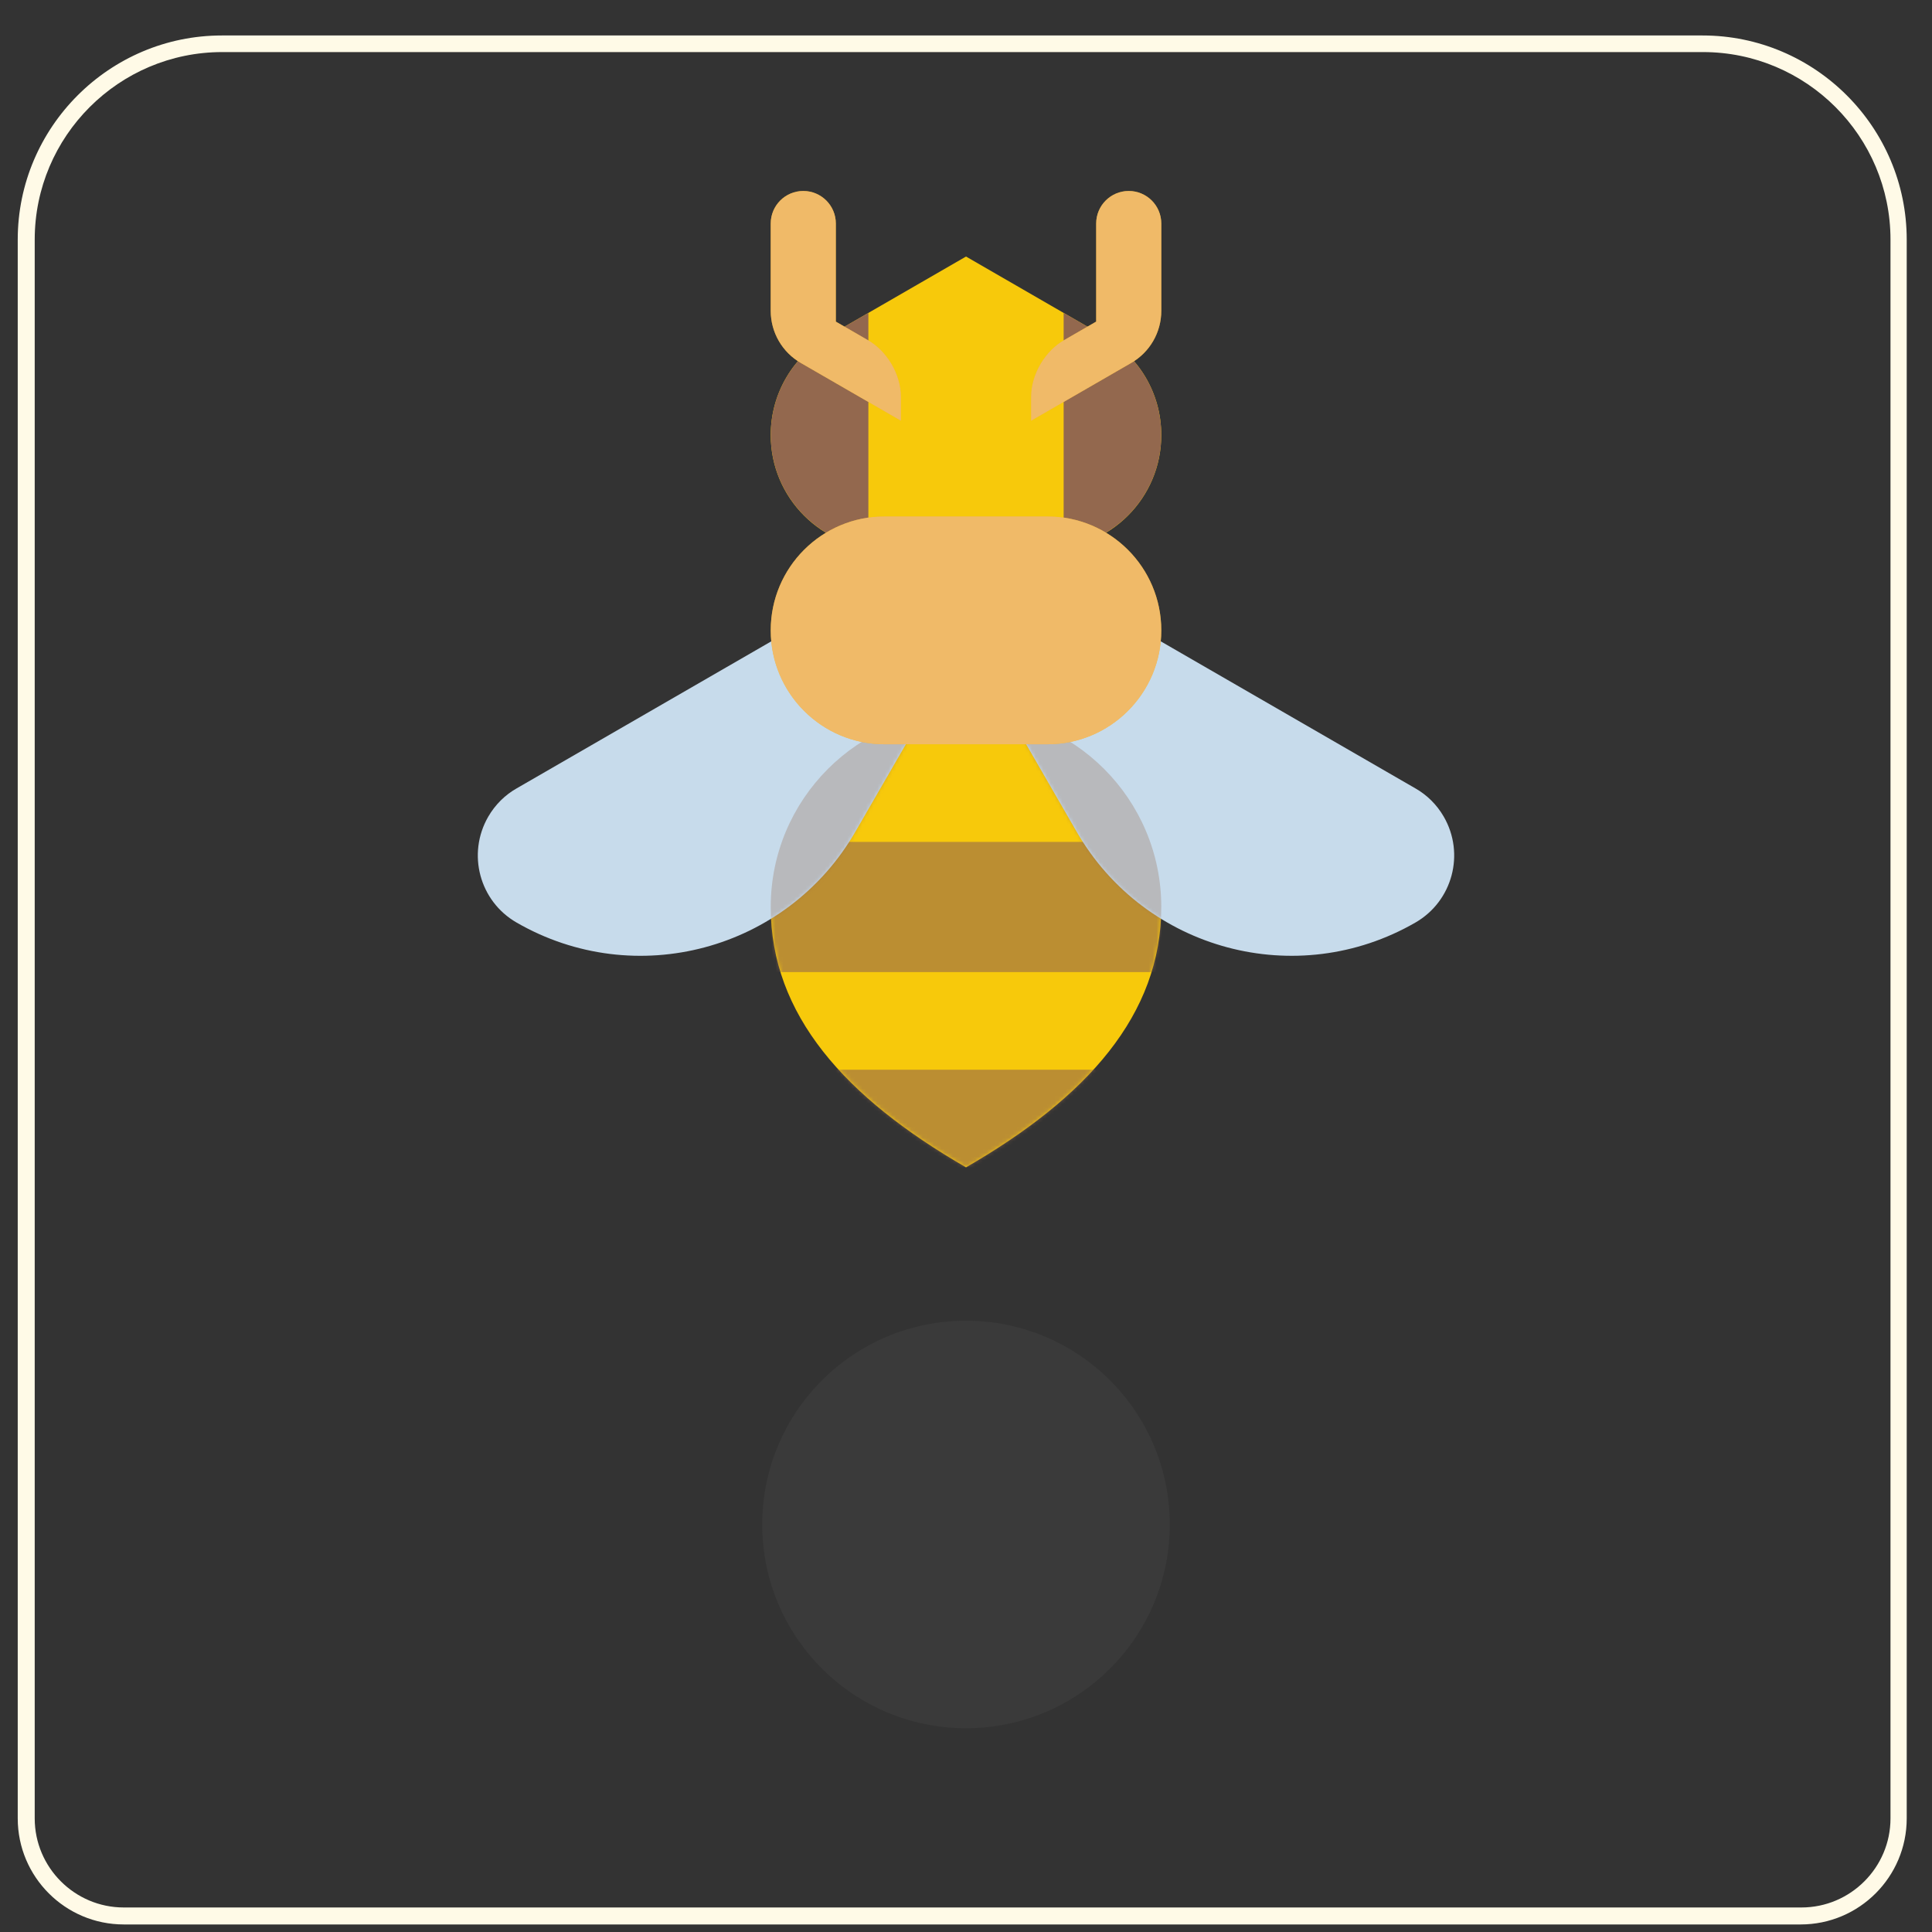 <svg width="512" height="512" viewBox="0 0 512 512" fill="none" xmlns="http://www.w3.org/2000/svg" xmlns:xlink="http://www.w3.org/1999/xlink">

<rect x="0" y="0" width="512" height="512" fill="#333333" stroke="none"/>

<path class="st0" d="M32.8,505.5h444.4c13,0,23.6-10.6,23.6-23.6V63.5c0-27.4-22.3-49.7-49.7-49.7H58.8c-27.4,0-49.7,22.3-49.7,49.7
	v418.4C9.2,494.9,19.8,505.5,32.8,505.5z" fill="none"/>
<path class="st0" d="M32.8,504.4h444.4c11.8,0,21.4-9.6,21.4-21.4v-18.3h2.2V64.6c0-27.4-22.3-49.7-49.7-49.7H58.8
	c-27.4,0-49.7,22.3-49.7,49.7v401.9h2.2V483C11.4,494.8,21,504.4,32.8,504.4z" fill="none"/>
<path class="st0" d="M32.8,504.4h444.4c11.8,0,21.4-9.6,21.4-21.4V262.5h2.2V64.6c0-27.4-22.3-49.7-49.7-49.7H58.8
	c-27.4,0-49.7,22.3-49.7,49.7v198.8h2.2V483C11.4,494.8,21,504.4,32.8,504.4z" fill="none"/>
<path class="st0" d="M32.8,505.5h156.4v-1.8h10.6v-0.4h110.4v0.4h13.2v1.8h153.8c13,0,23.6-10.6,23.6-23.6V63.5
	c0-27.4-22.3-49.7-49.7-49.7H58.8c-27.4,0-49.7,22.3-49.7,49.7v418.4C9.2,494.9,19.8,505.5,32.8,505.5z" fill="none"/>
<path class="st0" d="M32.8,505.5h116.6v-2.2h218.9v2.2h109c13,0,23.6-10.6,23.6-23.6V63.5c0-27.4-22.3-49.7-49.7-49.7H58.8
	c-27.4,0-49.7,22.3-49.7,49.7v418.4C9.2,494.9,19.8,505.5,32.8,505.5z" fill="none"/>
<path class="st1" d="M32.8,510h444.4c15.5,0,28.1-12.6,28.1-28.1V63.5c0-29.8-24.3-54.1-54.1-54.1H58.8C29,9.4,4.7,33.7,4.7,63.5
	v418.4C4.7,497.4,17.3,510,32.8,510z M9.2,63.5c0-27.4,22.3-49.7,49.7-49.7h392.4c27.4,0,49.7,22.3,49.7,49.7v418.4
	c0,13-10.6,23.6-23.6,23.6H32.8c-13,0-23.6-10.6-23.6-23.6V63.5z" fill="rgb(254.2, 249.6, 230.6)"/>
<g transform="translate(76, 0)">
<path d="M216.658 89.151C212.221 86.585 180.002 67.985 180.002 67.985C180.002 67.985 147.784 86.585 143.346 89.147C134.32 94.369 128.252 104.124 128.252 115.302C128.252 131.974 141.768 145.489 158.44 145.489C163.076 145.489 196.929 145.489 201.564 145.489C218.237 145.489 231.752 131.974 231.752 115.302C231.752 104.124 225.684 94.369 216.658 89.151Z" fill="#F7C90B"/>
<path fill-rule="evenodd" clip-rule="evenodd" d="M128.252 115.3C128.252 130.502 139.504 143.047 154.127 145.143V82.926C151.707 84.323 149.481 85.608 147.658 86.661C145.625 87.834 144.092 88.719 143.346 89.149C134.32 94.367 128.252 104.122 128.252 115.3ZM231.751 115.3C231.751 130.502 220.505 143.047 205.877 145.143V82.926C208.299 84.324 210.526 85.61 212.35 86.663C214.381 87.836 215.913 88.72 216.658 89.149C225.684 94.367 231.751 104.122 231.751 115.3Z" fill="#93684E"/>
<path d="M231.752 240.363C231.752 268.942 212.027 290.875 180.002 309.363C147.978 290.875 128.252 268.942 128.252 240.363C128.252 211.784 151.423 188.613 180.002 188.613C208.581 188.613 231.752 211.784 231.752 240.363Z" fill="#F7C90B"/>
<mask id="mask0_3_3550" style="mask-type:alpha" maskUnits="userSpaceOnUse" x="128" y="188" width="104" height="122">
<path fill-rule="evenodd" clip-rule="evenodd" d="M231.752 240.363C231.752 268.942 212.027 290.875 180.002 309.363C147.978 290.875 128.252 268.942 128.252 240.363C128.252 211.784 151.423 188.613 180.002 188.613C208.581 188.613 231.752 211.784 231.752 240.363Z" fill="white"/>
</mask>
<g mask="url(#mask0_3_3550)">
<path fill-rule="evenodd" clip-rule="evenodd" d="M128.252 223.113H231.752V257.613H128.252V223.113ZM128.252 309.365H231.752V283.488H128.252V309.365Z" fill="#93684E" fill-opacity="0.6"/>
</g>
<path fill-rule="evenodd" clip-rule="evenodd" d="M180.001 169.627C188.639 184.587 203.154 209.728 209.34 220.443C227.491 251.881 267.683 262.628 299.121 244.473C308.932 238.806 312.292 226.265 306.612 216.424C304.758 213.211 302.119 210.654 299.139 208.955C293.002 205.406 191.9 147.032 191.9 147.032L179.996 153.906L168.1 147.036C168.1 147.036 66.998 205.41 60.861 208.959C57.881 210.654 55.246 213.216 53.388 216.429C47.708 226.27 51.067 238.815 60.883 244.477C92.321 262.628 132.513 251.882 150.66 220.448C156.849 209.729 171.365 184.586 180.001 169.627ZM180.001 169.627C175.951 162.611 173.193 157.834 173.193 157.834L179.996 153.906L186.807 157.839C186.807 157.839 184.05 162.614 180.001 169.627Z" fill="#C7DBEB"/>
<mask id="mask1_3_3550" style="mask-type:alpha" maskUnits="userSpaceOnUse" x="50" y="147" width="260" height="107">
<path fill-rule="evenodd" clip-rule="evenodd" d="M60.883 244.477C51.067 238.815 47.708 226.27 53.388 216.429C55.246 213.216 57.881 210.654 60.861 208.959C66.998 205.41 168.1 147.036 168.1 147.036L186.807 157.839C186.807 157.839 159.751 204.703 150.66 220.448C132.513 251.882 92.321 262.628 60.883 244.477ZM209.34 220.443C200.253 204.703 173.193 157.834 173.193 157.834L191.9 147.032C191.9 147.032 293.002 205.406 299.139 208.955C302.119 210.654 304.758 213.211 306.612 216.424C312.292 226.265 308.932 238.806 299.121 244.473C267.683 262.628 227.491 251.881 209.34 220.443Z" fill="white"/>
</mask>
<g mask="url(#mask1_3_3550)">
<path d="M231.752 240.363C231.752 268.942 212.027 290.875 180.002 309.363C147.978 290.875 128.252 268.942 128.252 240.363C128.252 211.784 151.423 188.613 180.002 188.613C208.581 188.613 231.752 211.784 231.752 240.363Z" fill="#93684E" fill-opacity="0.3"/>
</g>
<path fill-rule="evenodd" clip-rule="evenodd" d="M197.252 111.501L223.774 96.187C228.712 93.341 231.752 88.075 231.752 82.37V59.238C231.752 54.472 227.892 50.613 223.127 50.613C218.366 50.613 214.502 54.472 214.502 59.238V85.229L205.877 90.21C201.069 92.992 197.257 99.064 197.257 105.149C197.257 107.887 197.252 111.501 197.252 111.501ZM231.752 167.05C231.752 183.722 218.232 197.238 201.564 197.238H158.44C141.768 197.238 128.252 183.722 128.252 167.05C128.252 150.378 141.768 136.863 158.44 136.863H201.564C218.232 136.863 231.752 150.378 231.752 167.05ZM154.127 90.214C158.936 92.992 162.748 99.064 162.748 105.153C162.748 107.887 162.752 111.501 162.752 111.501L136.23 96.187C131.293 93.341 128.252 88.075 128.252 82.37V59.238C128.252 54.472 132.112 50.613 136.877 50.613C141.638 50.613 145.502 54.472 145.502 59.238V85.234L154.127 90.214Z" fill="#F7C90B"/>
<path fill-rule="evenodd" clip-rule="evenodd" d="M197.252 111.501L223.774 96.187C228.712 93.341 231.752 88.075 231.752 82.37V59.238C231.752 54.472 227.892 50.613 223.127 50.613C218.366 50.613 214.502 54.472 214.502 59.238V85.229L205.877 90.21C201.069 92.992 197.257 99.064 197.257 105.149C197.257 107.887 197.252 111.501 197.252 111.501ZM231.752 167.05C231.752 183.722 218.232 197.238 201.564 197.238H158.44C141.768 197.238 128.252 183.722 128.252 167.05C128.252 150.378 141.768 136.863 158.44 136.863H201.564C218.232 136.863 231.752 150.378 231.752 167.05ZM154.127 90.214C158.936 92.992 162.748 99.064 162.748 105.153C162.748 107.887 162.752 111.501 162.752 111.501L136.23 96.187C131.293 93.341 128.252 88.075 128.252 82.37V59.238C128.252 54.472 132.112 50.613 136.877 50.613C141.638 50.613 145.502 54.472 145.502 59.238V85.234L154.127 90.214Z" fill="#DE7047" fill-opacity="0.5"/>
<path fill-rule="evenodd" clip-rule="evenodd" d="M197.252 111.501L223.774 96.187C228.712 93.341 231.752 88.075 231.752 82.37V59.238C231.752 54.472 227.892 50.613 223.127 50.613C218.366 50.613 214.502 54.472 214.502 59.238V85.229L205.877 90.21C201.069 92.992 197.257 99.064 197.257 105.149C197.257 107.887 197.252 111.501 197.252 111.501ZM231.752 167.05C231.752 183.722 218.232 197.238 201.564 197.238H158.44C141.768 197.238 128.252 183.722 128.252 167.05C128.252 150.378 141.768 136.863 158.44 136.863H201.564C218.232 136.863 231.752 150.378 231.752 167.05ZM154.127 90.214C158.936 92.992 162.748 99.064 162.748 105.153C162.748 107.887 162.752 111.501 162.752 111.501L136.23 96.187C131.293 93.341 128.252 88.075 128.252 82.37V59.238C128.252 54.472 132.112 50.613 136.877 50.613C141.638 50.613 145.502 54.472 145.502 59.238V85.234L154.127 90.214Z" fill="white" fill-opacity="0.3"/>
</g>
    <path d="M310,404C310,433.823 285.823,458 256,458C226.177,458 202,433.823 202,404C202,374.177 226.177,350 256,350C285.823,350 310,374.177 310,404Z" style="fill:rgb(75,75,75);fill-opacity:0.3;fill-rule:nonzero;"/>
</svg>